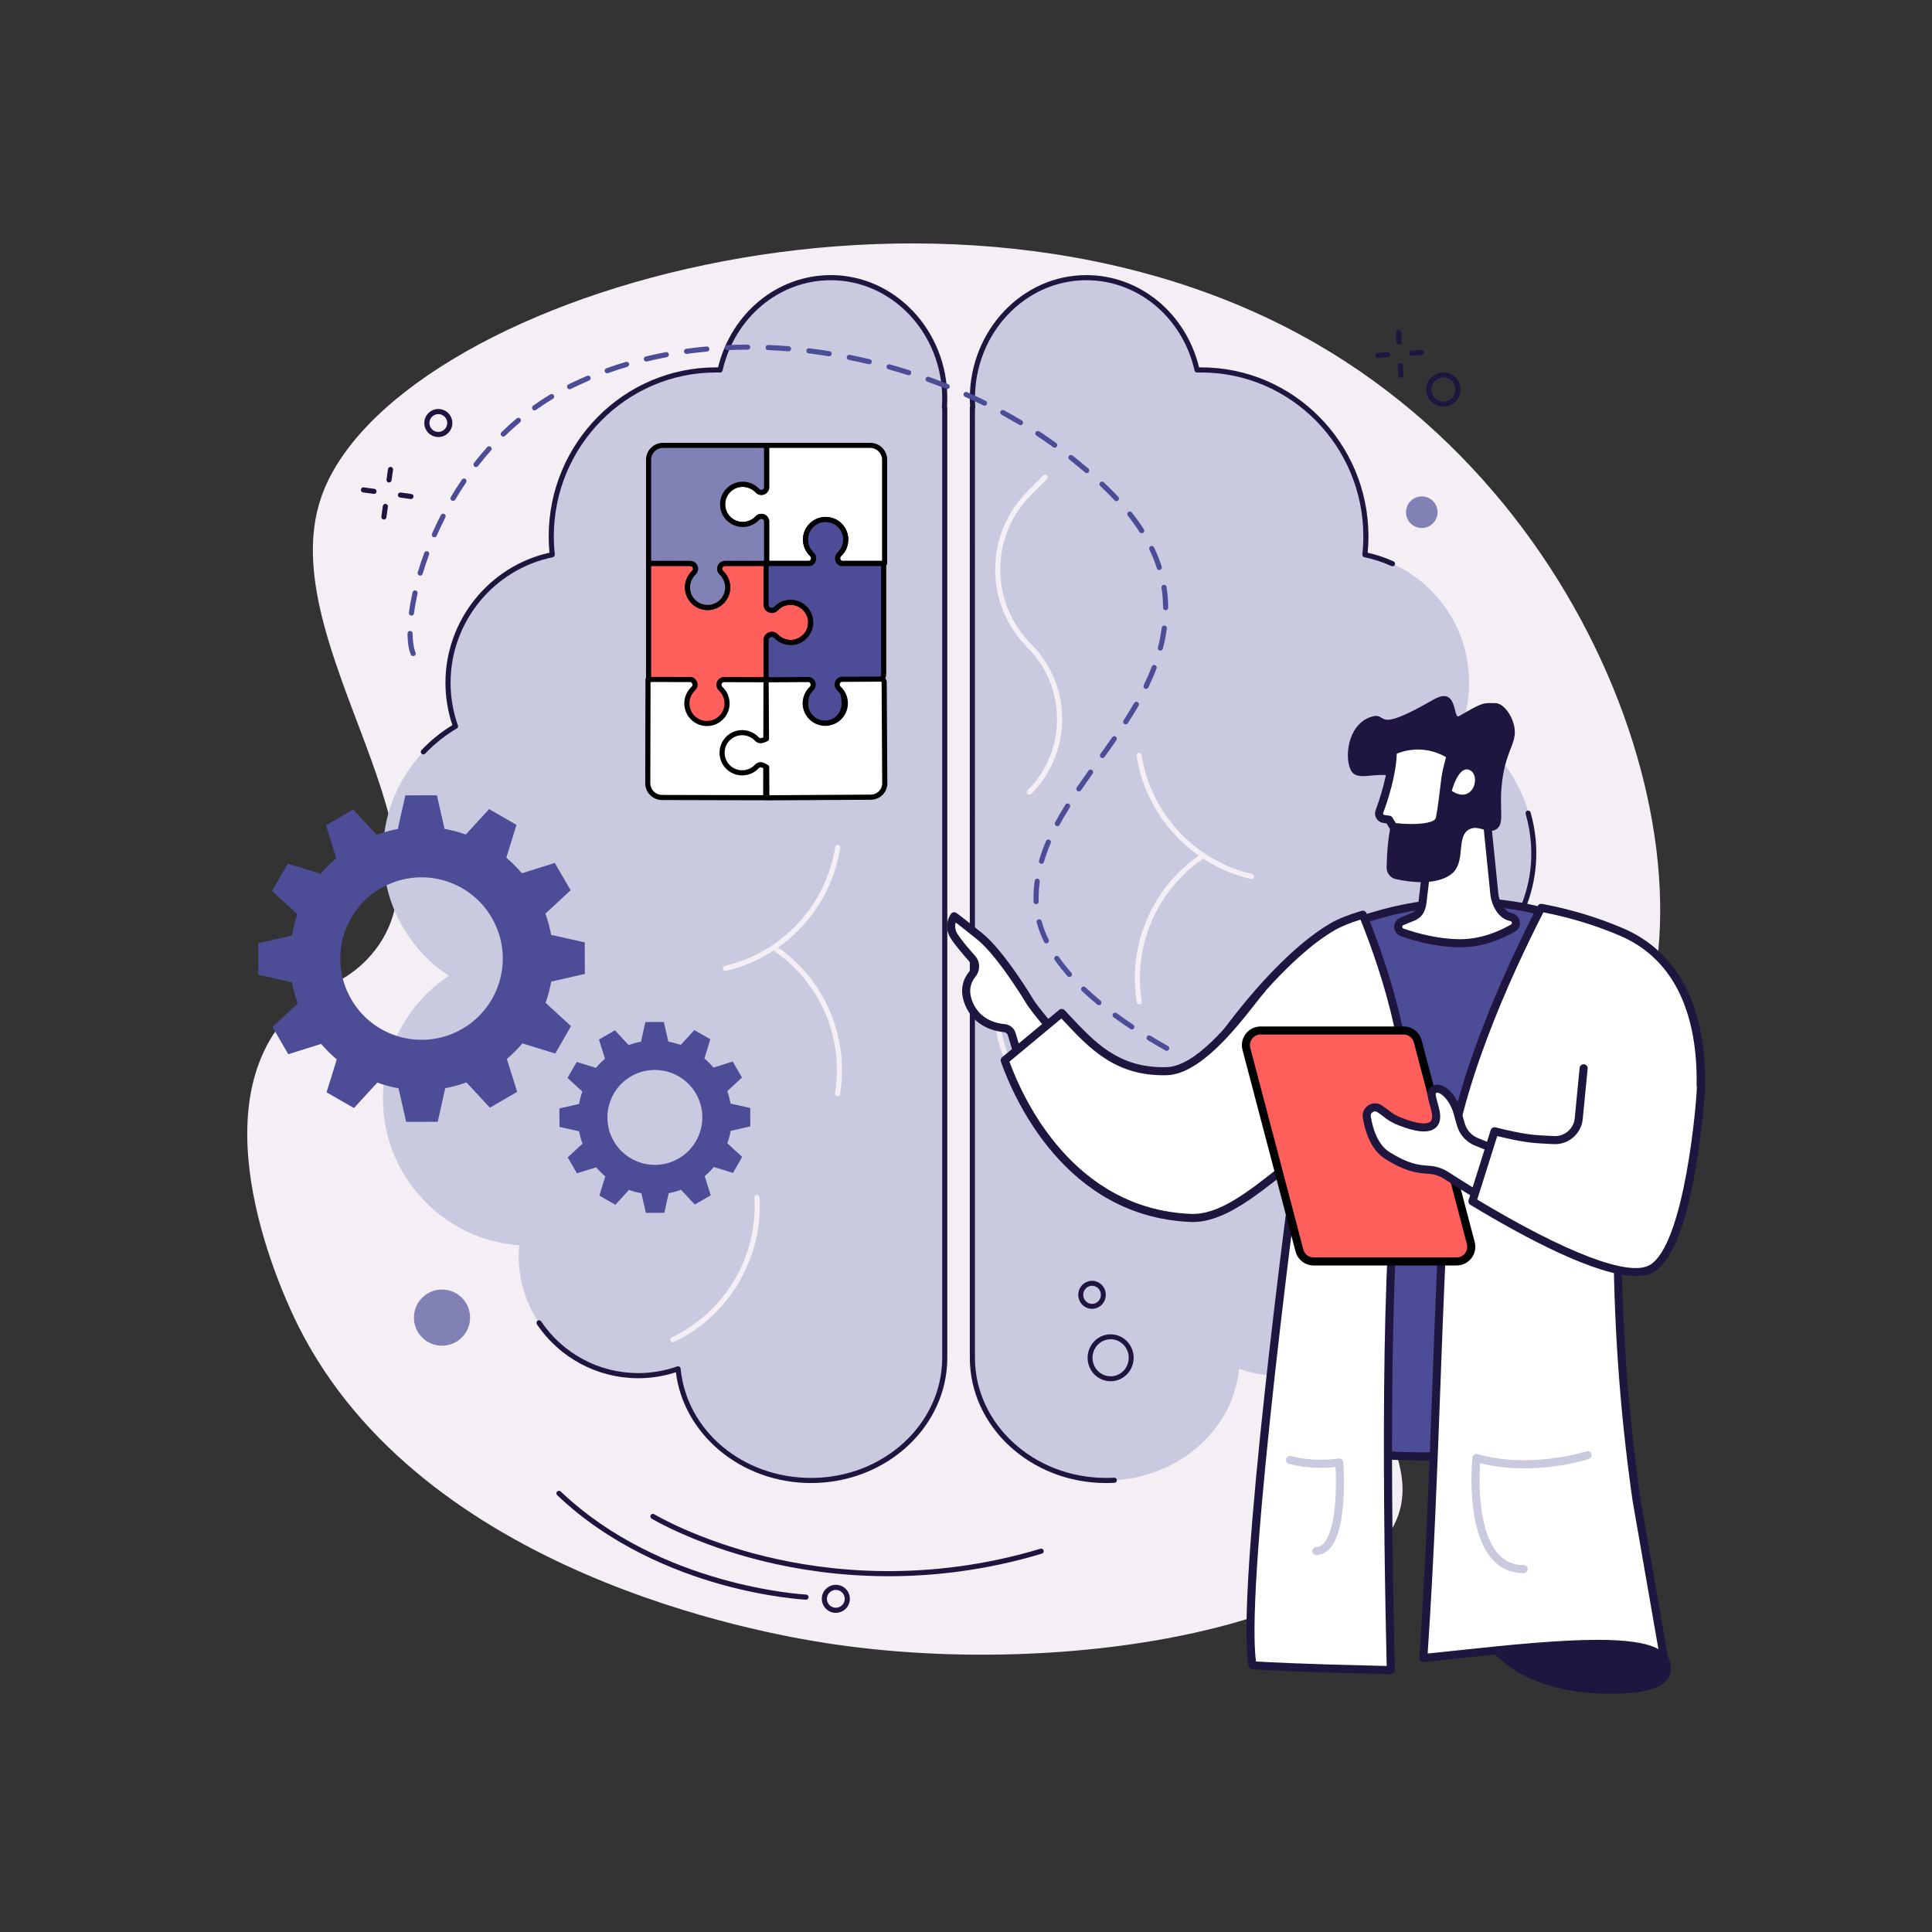 <?xml version="1.0" encoding="UTF-8"?><svg id="Illustration" xmlns="http://www.w3.org/2000/svg" viewBox="0 0 2500 2500"><rect x="0" y="0" width="2500" height="2500" fill="#333333" stroke="none"/><defs><style>.cls-1{fill:#f3eff4;}.cls-2{fill:#fff;}.cls-3{fill:#ff5f5a;}.cls-4{fill:#8181b6;}.cls-5{fill:#c9c9e0;}.cls-6{fill:#1f1640;}.cls-7{fill:#4c4c97;}</style></defs><g id="Alzheimer_disease"><path class="cls-1" d="M473.69,1242.78c139.92-142.32-123.71-407.39-58.17-598.92,88.24-257.85,806.13-478.91,1289.33-198.2,404.65,235.08,545.16,764.21,368.38,978.09-52.91,64.01-118.75,81.04-205.22,147.98-80.44,62.27-89.5,78.16-95.29,89-57.21,106.94,63.11,200.79,38.9,292.52-38.26,144.92-420.87,222.23-740.83,173.18-86.28-13.23-523.52-90.14-684.34-409.69-12.45-24.73-130.19-263.54-19.39-396.41,38.42-46.07,69.33-39.62,106.64-77.56Z"/><g><path class="cls-5" d="M1222.51,515.7c0-86.38-66.02-156.4-147.46-156.4-69.44,0-127.63,50.92-143.29,119.46-1.79-.04-3.58-.07-5.38-.07-117.68,0-213.08,96.46-213.08,215.46,0,8,.45,15.9,1.29,23.68-76.98,15.79-134.88,83.92-134.88,165.57,0,19.77,3.41,38.75,9.65,56.39-56.14,33.15-93.81,94.27-93.81,164.19,0,66.25,33.82,124.6,85.13,158.74-51.31,34.14-85.13,92.49-85.13,158.74,0,100.45,77.72,182.74,176.31,190.03-.41,4.61-.66,9.26-.66,13.97,0,85.4,69.23,154.64,154.64,154.64,18.08,0,35.41-3.13,51.53-8.83,7.91,80.99,81.98,144.47,172.21,144.47,95.5,0,172.92-71.11,172.92-158.83,0-.94-.02-1.87-.04-2.81h.04V527.56h-.47c.28-3.92,.47-7.86,.47-11.86Z"/><path class="cls-5" d="M1258.72,527.56h-.47V1754.09h.04c-.02,.94-.04,1.87-.04,2.81,0,87.72,77.42,158.83,172.92,158.83,90.23,0,164.3-63.48,172.21-144.47,16.12,5.7,33.46,8.83,51.53,8.83,85.4,0,154.64-69.23,154.64-154.64,0-4.71-.25-9.37-.66-13.97,98.59-7.29,176.31-89.58,176.31-190.03,0-66.25-33.82-124.6-85.13-158.74,51.31-34.14,85.13-92.49,85.13-158.74,0-69.92-37.67-131.04-93.81-164.19,6.24-17.64,9.65-36.61,9.65-56.39,0-81.65-57.9-149.78-134.88-165.57,.84-7.78,1.29-15.67,1.29-23.68,0-118.99-95.4-215.46-213.08-215.46-1.8,0-3.59,.02-5.38,.07-15.66-68.54-73.85-119.46-143.29-119.46-81.44,0-147.46,70.03-147.46,156.4,0,3.99,.19,7.94,.47,11.86Z"/><g><path class="cls-1" d="M938.53,1256.4c-1.51,0-2.87-1.04-3.22-2.57-.41-1.78,.7-3.56,2.48-3.97,74.06-17.02,131.52-78.91,142.99-154,.28-1.81,1.96-3.05,3.77-2.77,1.8,.28,3.05,1.96,2.77,3.77-11.87,77.75-71.36,141.83-148.04,159.45-.25,.06-.5,.08-.74,.08Z"/><path class="cls-1" d="M1083.85,1418.46c-.17,0-.35-.01-.53-.04-1.8-.29-3.03-1.98-2.75-3.79,1.56-9.78,2.35-19.79,2.35-29.77,0-62.83-31.27-121.14-83.64-156-1.52-1.01-1.93-3.07-.92-4.59,1.01-1.52,3.07-1.93,4.59-.92,54.22,36.08,86.59,96.46,86.59,161.51,0,10.32-.82,20.69-2.43,30.81-.26,1.63-1.67,2.79-3.26,2.79Z"/><path class="cls-1" d="M1029.86,993.1c-.85,0-1.69-.32-2.34-.97-53.5-53.5-53.5-140.56,0-194.07,25.78-25.78,39.98-60.05,39.98-96.51s-14.2-70.73-39.98-96.51l-20.57-20.57c-1.29-1.29-1.29-3.39,0-4.68,1.29-1.29,3.39-1.29,4.68,0l20.57,20.57c27.03,27.03,41.91,62.96,41.91,101.19s-14.89,74.16-41.91,101.19c-50.92,50.92-50.92,133.78,0,184.71,1.29,1.29,1.29,3.39,0,4.68-.65,.65-1.49,.97-2.34,.97Z"/><path class="cls-1" d="M870.66,1736.81c-1.24,0-2.43-.7-2.99-1.9-.78-1.65-.07-3.62,1.58-4.4,68.74-32.4,111.7-105.11,106.91-180.92-.11-1.82,1.27-3.4,3.09-3.51,1.86-.11,3.4,1.27,3.51,3.09,4.96,78.5-39.52,153.77-110.69,187.32-.46,.21-.94,.32-1.41,.32Z"/><path class="cls-1" d="M1619.48,1137.51c-.25,0-.49-.03-.74-.08-76.68-17.62-136.18-81.7-148.04-159.45-.28-1.81,.96-3.49,2.77-3.77,1.81-.27,3.49,.97,3.77,2.77,11.46,75.09,68.93,136.98,142.99,154,1.78,.41,2.89,2.18,2.48,3.97-.35,1.53-1.71,2.57-3.22,2.57Z"/><path class="cls-1" d="M1474.16,1299.57c-1.6,0-3-1.16-3.26-2.79-1.62-10.12-2.43-20.49-2.43-30.81,0-65.05,32.37-125.42,86.59-161.51,1.52-1.01,3.57-.6,4.59,.92,1.01,1.52,.6,3.57-.92,4.59-52.37,34.85-83.64,93.17-83.64,156,0,9.98,.79,19.99,2.35,29.77,.29,1.8-.94,3.5-2.75,3.79-.18,.03-.35,.04-.53,.04Z"/><path class="cls-1" d="M1331.94,1028.44c-.85,0-1.69-.32-2.34-.97-1.29-1.29-1.29-3.39,0-4.68,50.92-50.93,50.92-133.79,0-184.71-55.8-55.8-55.8-146.58,0-202.38l20.57-20.57c1.29-1.29,3.39-1.29,4.68,0,1.29,1.29,1.29,3.39,0,4.68l-20.57,20.57c-53.21,53.22-53.21,139.8,0,193.02,25.92,25.92,40.19,60.38,40.2,97.03,0,36.65-14.27,71.11-40.19,97.03-.65,.65-1.49,.97-2.34,.97Z"/><path class="cls-1" d="M1398.39,1475.47c-.47,0-.95-.1-1.41-.32-71.17-33.55-115.65-108.82-110.69-187.32,.11-1.82,1.63-3.21,3.51-3.09,1.82,.12,3.21,1.69,3.09,3.51-4.79,75.81,38.17,148.52,106.91,180.92,1.65,.78,2.36,2.75,1.58,4.4-.56,1.2-1.75,1.9-2.99,1.9Z"/></g><path class="cls-6" d="M1049.6,1919.04c-44.24,0-86.54-15.14-119.11-42.64-31.33-26.45-51.08-62.07-55.93-100.68-15.73,5.1-32.09,7.69-48.7,7.69-52.64,0-101.65-26.1-131.1-69.82-1.02-1.52-.62-3.57,.9-4.59,1.51-1.02,3.57-.62,4.59,.9,28.22,41.89,75.17,66.9,125.61,66.9,17.24,0,34.21-2.91,50.43-8.64,.96-.34,2.02-.22,2.88,.33,.86,.55,1.42,1.46,1.52,2.47,7.87,80.66,80.49,141.48,168.92,141.48,93.52,0,169.61-69.77,169.61-155.52,0-.76-.02-1.52-.03-2.28v-.47c-.01-.19,0-.38,.03-.57V529.25c-.34-.58-.51-1.25-.46-1.93,.31-4.4,.46-8.09,.46-11.62,0-84.42-64.67-153.1-144.15-153.1-66.75,0-124.34,48.07-140.06,116.89-.35,1.54-1.77,2.62-3.31,2.57-1.76-.04-3.53-.07-5.3-.07-115.67,0-209.77,95.17-209.77,212.15,0,7.7,.43,15.55,1.27,23.32,.18,1.7-.95,3.25-2.62,3.6-76.62,15.72-132.24,83.98-132.24,162.33,0,18.95,3.18,37.55,9.46,55.28,.53,1.49-.07,3.15-1.44,3.95-15.07,8.9-28.82,19.86-40.88,32.59-1.26,1.33-3.35,1.38-4.68,.13-1.33-1.26-1.39-3.35-.13-4.68,11.86-12.52,25.31-23.39,40-32.35-5.94-17.67-8.96-36.14-8.96-54.93,0-80.47,56.42-150.72,134.6-168.18-.67-7.03-1.01-14.1-1.01-21.06,0-120.63,97.07-218.77,216.38-218.77,.93,0,1.85,0,2.77,.02,17.26-70.45,76.89-119.41,145.89-119.41,83.13,0,150.77,71.65,150.77,159.71,0,3.22-.11,6.55-.36,10.36,.23,.45,.36,.96,.36,1.5V1754.09c0,.15-.01,.3-.03,.45,.01,.79,.03,1.57,.03,2.36,0,89.4-79.06,162.14-176.23,162.14Z"/><path class="cls-6" d="M1431.18,1919.04c-97.17,0-176.23-72.74-176.23-162.14,0-.79,.02-1.58,.03-2.37-.02-.14-.03-.29-.03-.44V527.56c0-.54,.13-1.05,.36-1.5-.24-3.82-.36-7.15-.36-10.36,0-88.07,67.64-159.71,150.77-159.71,69,0,128.63,48.96,145.89,119.41,.92-.01,1.85-.02,2.77-.02,119.32,0,216.39,98.14,216.39,218.77,0,6.96-.34,14.03-1.01,21.06,11.52,2.58,22.79,6.35,33.54,11.24,1.66,.76,2.4,2.72,1.64,4.38-.75,1.66-2.72,2.4-4.38,1.64-11.21-5.1-23-8.94-35.06-11.41-1.67-.34-2.81-1.9-2.62-3.6,.84-7.77,1.27-15.62,1.27-23.32,0-116.98-94.1-212.15-209.77-212.15-1.77,0-3.53,.02-5.29,.07-1.58,.05-2.96-1.04-3.31-2.57-15.72-68.82-73.32-116.89-140.06-116.89-79.49,0-144.15,68.68-144.15,153.1,0,3.53,.14,7.23,.46,11.62,.05,.68-.11,1.35-.46,1.93V1753.6c.03,.18,.04,.37,.04,.55v.47c-.02,.76-.04,1.52-.04,2.28,0,85.76,76.09,155.52,169.61,155.52,3.53,0,7.09-.1,10.58-.3,1.88-.1,3.39,1.29,3.49,3.12,.1,1.82-1.29,3.39-3.12,3.49-3.62,.2-7.31,.31-10.96,.31Zm543.35-557.34c-1.37,0-2.64-.85-3.12-2.21-13.38-38.14-39.36-71.53-73.15-94.02-.92-.61-1.48-1.65-1.48-2.75s.55-2.14,1.48-2.75c39.16-26.06,105.43-102.85,75.92-206.91-.5-1.76,.52-3.59,2.28-4.09,1.75-.5,3.58,.52,4.09,2.28,25.9,91.35-19.88,172.68-74.61,211.46,33.03,23.21,58.4,56.63,71.71,94.59,.61,1.72-.3,3.61-2.03,4.22-.36,.13-.73,.19-1.09,.19Z"/></g><g><g><path class="cls-3" d="M1048.9,802.41c-1.27-11.5-10.36-21.01-21.81-22.73-9.11-1.37-17.5,1.99-23.08,8-1.96,2.11-5.12,2.83-7.95,1.57-2.54-1.13-4.03-3.81-4.03-6.59v-1.01s-.04,0-.04,0v-52.63h-52.63v.03h-1.01c-2.78,0-5.46,1.49-6.59,4.03-1.26,2.83-.54,5.99,1.57,7.95,6.01,5.58,9.37,13.97,8,23.08-1.72,11.44-11.22,20.53-22.72,21.81-15.69,1.74-28.98-10.5-28.98-25.84,0-7.53,3.2-14.3,8.31-19.05,2.11-1.96,2.83-5.12,1.57-7.96-1.13-2.53-3.81-4.03-6.59-4.03h-1.01v-.03h-52.63v150.05c0,1.47,1.19,2.66,2.66,2.66h47.29c6.87,0,4.32,7.36,.99,13.37-10.5,18.9-2.35,38.62,27.09,45.15,32.49-5.48,31.02-23.78,22.53-44.73-2.67-6.59,2.23-13.78,9.34-13.78h42.82v-52.63h.04v-1.01c0-2.78,1.49-5.46,4.03-6.59,2.83-1.26,6-.54,7.96,1.57,4.75,5.11,11.53,8.31,19.05,8.31,15.34,0,27.58-13.28,25.84-28.97Z"/><path d="M917.3,943.55c-.24,0-.48-.03-.71-.08-20.19-4.47-28.35-14.13-31.64-21.45-3.89-8.64-3.04-18.78,2.38-28.53,2.92-5.26,3.08-7.81,2.89-8.37-.05,.02-.35-.08-.99-.08h-47.29c-3.29,0-5.97-2.68-5.97-5.97v-150.05c0-1.83,1.48-3.31,3.31-3.31h52.63c.16,0,.32,.01,.47,.03h.53c4.21,0,7.98,2.35,9.61,5.99,1.8,4.04,.86,8.76-2.34,11.73-4.61,4.28-7.25,10.34-7.25,16.63s2.76,12.61,7.56,16.92c4.87,4.36,11.17,6.36,17.74,5.63,9.99-1.11,18.33-9.11,19.82-19.01,1.14-7.63-1.4-14.98-6.98-20.16-3.2-2.97-4.14-7.68-2.34-11.72,1.62-3.64,5.4-5.99,9.61-5.99h.54c.15-.02,.31-.03,.47-.03h52.63c1.83,0,3.31,1.48,3.31,3.31v52.1c.03,.17,.04,.35,.04,.53v1.01c0,1.58,.83,3.01,2.07,3.56,1.46,.65,3.14,.33,4.18-.8,6.6-7.1,16.33-10.48,26-9.02,12.82,1.93,23.17,12.71,24.6,25.64,.92,8.34-1.73,16.68-7.29,22.88-5.55,6.21-13.52,9.76-21.84,9.76s-15.94-3.41-21.47-9.36c-1.05-1.13-2.73-1.45-4.19-.8-1.23,.55-2.07,1.98-2.07,3.56v1.01c0,.18-.02,.36-.04,.54v52.1c0,1.83-1.48,3.31-3.31,3.31h-42.82c-2.29,0-4.33,1.09-5.61,2.99-1.27,1.88-1.51,4.15-.66,6.24,4.23,10.44,8.35,23.76,2.56,34.13-4.33,7.76-13.36,12.7-27.6,15.1-.18,.03-.37,.05-.55,.05Zm-74.72-65.13h46.64c3.91,0,5.79,1.8,6.68,3.3,1.91,3.25,1,8.15-2.8,14.98-4.45,8-5.18,15.82-2.13,22.6,3.72,8.26,13.08,14.49,26.41,17.56,11.76-2.07,19.06-5.9,22.29-11.69,3.45-6.18,2.55-14.94-2.91-28.42-1.66-4.1-1.18-8.75,1.3-12.43,2.49-3.7,6.64-5.91,11.1-5.91h39.51v-49.32c0-.18,.02-.36,.04-.54v-.47c0-4.21,2.35-7.98,5.99-9.61,4.05-1.8,8.76-.86,11.73,2.34,4.28,4.61,10.34,7.25,16.63,7.25s12.61-2.76,16.91-7.56c4.36-4.87,6.36-11.17,5.64-17.74-1.11-10-9.1-18.33-19.01-19.82-7.65-1.15-14.98,1.4-20.17,6.98-2.97,3.2-7.68,4.14-11.72,2.34-3.64-1.62-5.99-5.39-5.99-9.61v-.48c-.03-.17-.04-.35-.04-.53v-49.32h-48.86c-.15,.02-.31,.03-.47,.03h-1.01c-1.58,0-3.02,.83-3.57,2.07-.65,1.46-.33,3.14,.8,4.19,7.1,6.6,10.48,16.31,9.02,25.99-1.93,12.82-12.71,23.17-25.63,24.61-8.33,.93-16.68-1.73-22.88-7.28-6.21-5.56-9.77-13.52-9.77-21.85s3.41-15.95,9.36-21.47c1.13-1.05,1.45-2.73,.8-4.19-.55-1.24-1.98-2.07-3.56-2.07h-1.01c-.16,0-.32-.01-.47-.03h-48.85v146.09Z"/></g><g><path class="cls-2" d="M1126.11,576.32h-134.12v55.19c-.6,3.22-3.42,5.66-6.81,5.66-1.92,0-3.75-.79-5.06-2.19-5.13-5.52-12.62-8.81-20.87-8.24-13.08,.89-23.56,11.62-24.16,24.71-.69,14.92,11.21,27.23,25.97,27.23,7.53,0,14.3-3.2,19.05-8.31,1.3-1.4,3.14-2.19,5.05-2.19,3.39,0,6.21,2.44,6.81,5.66v55.19h55.63c3-.76,5.22-3.47,5.22-6.71,0-1.92-.79-3.75-2.19-5.05-5.11-4.75-8.31-11.53-8.31-19.05,0-14.77,12.31-26.66,27.23-25.97,13.1,.6,23.83,11.08,24.71,24.16,.56,8.25-2.73,15.74-8.24,20.87-1.4,1.3-2.19,3.14-2.19,5.05,0,3.24,2.22,5.95,5.22,6.71h55.63v-134.12c0-10.26-8.32-18.59-18.59-18.59Z"/><path d="M1144.69,732.33h-55.63c-.28,0-.55-.03-.82-.1-4.54-1.16-7.71-5.23-7.71-9.92,0-2.84,1.18-5.56,3.25-7.48,5.04-4.68,7.66-11.32,7.2-18.22-.78-11.49-10.05-20.55-21.57-21.08-6.27-.29-12.22,1.93-16.75,6.26-4.53,4.33-7.02,10.15-7.02,16.41s2.64,12.35,7.25,16.63c2.06,1.92,3.25,4.64,3.25,7.48,0,4.68-3.17,8.76-7.71,9.92-.27,.07-.54,.1-.82,.1h-55.63c-1.83,0-3.31-1.48-3.31-3.31v-54.83c-.41-1.58-1.84-2.71-3.5-2.71-1,0-1.96,.41-2.63,1.13-5.53,5.95-13.36,9.36-21.48,9.36s-15.61-3.22-21.2-9.07c-5.58-5.84-8.45-13.52-8.08-21.62,.68-14.88,12.39-26.86,27.24-27.86,8.93-.61,17.47,2.78,23.51,9.29,.67,.72,1.63,1.14,2.63,1.14,1.66,0,3.09-1.12,3.5-2.71v-54.83c0-1.83,1.48-3.31,3.31-3.31h134.12c12.07,0,21.89,9.82,21.89,21.89v134.12c0,1.83-1.48,3.31-3.31,3.31Zm-55.15-6.62h51.84v-130.81c0-8.42-6.85-15.28-15.28-15.28h-130.81v51.88c0,.2-.02,.4-.06,.6-.9,4.85-5.13,8.37-10.06,8.37-2.83,0-5.56-1.18-7.48-3.25-4.69-5.04-11.32-7.66-18.22-7.2-11.49,.78-20.55,10.05-21.08,21.57-.29,6.27,1.93,12.22,6.26,16.75,4.32,4.53,10.16,7.02,16.41,7.02s12.34-2.64,16.63-7.25c1.92-2.06,4.64-3.25,7.48-3.25,4.93,0,9.16,3.52,10.06,8.37,.04,.2,.06,.4,.06,.6v51.88h51.84c1.43-.51,2.4-1.87,2.4-3.4,0-1-.41-1.96-1.14-2.63-5.95-5.53-9.36-13.36-9.36-21.48s3.22-15.61,9.07-21.2c5.85-5.58,13.54-8.45,21.62-8.08,14.87,.68,26.85,12.39,27.86,27.24,.61,8.89-2.78,17.47-9.29,23.51-.72,.67-1.14,1.63-1.14,2.63,0,1.54,.97,2.89,2.4,3.4Z"/></g><g><path class="cls-4" d="M959.25,626.73c8.25-.56,15.74,2.73,20.87,8.24,1.3,1.4,3.14,2.19,5.06,2.19,3.39,0,6.21-2.44,6.81-5.66v-55.19h-134.12c-10.26,0-18.59,8.32-18.59,18.59v134.12h52.63v.03h1.29c3.83,0,6.93,3.1,6.93,6.93,0,1.92-.79,3.75-2.19,5.05-5.11,4.75-8.31,11.53-8.31,19.05,0,14.77,12.31,26.66,27.23,25.97,13.1-.6,23.83-11.08,24.71-24.16,.56-8.25-2.73-15.74-8.24-20.87-1.4-1.3-2.19-3.14-2.19-5.05,0-3.83,3.1-6.93,6.93-6.93h1.29v-.03h52.63v-55.19c-.6-3.22-3.42-5.66-6.81-5.66-1.92,0-3.75,.79-5.05,2.19-4.75,5.11-11.53,8.31-19.05,8.31-14.77,0-26.66-12.31-25.97-27.23,.6-13.1,11.07-23.83,24.16-24.71Z"/><path d="M915.61,789.4c-7.58,0-14.72-2.85-20.22-8.11-5.85-5.59-9.07-13.11-9.07-21.2s3.41-15.95,9.36-21.47c.72-.67,1.14-1.63,1.14-2.63,0-2-1.63-3.62-3.62-3.62h-1.29c-.16,0-.32-.01-.47-.03h-52.16c-1.83,0-3.31-1.48-3.31-3.31v-134.12c0-12.07,9.82-21.89,21.89-21.89h134.12c1.83,0,3.31,1.48,3.31,3.31v55.19c0,.2-.02,.4-.06,.6-.9,4.85-5.13,8.37-10.06,8.37-2.83,0-5.56-1.18-7.48-3.25-4.69-5.04-11.32-7.66-18.22-7.2-11.49,.78-20.55,10.05-21.08,21.57-.29,6.27,1.93,12.22,6.26,16.75,4.32,4.53,10.16,7.02,16.41,7.02s12.34-2.64,16.63-7.25c1.92-2.06,4.64-3.25,7.48-3.25,4.93,0,9.16,3.52,10.06,8.37,.04,.2,.06,.4,.06,.6v55.19c0,1.83-1.48,3.31-3.31,3.31h-52.16c-.15,.02-.31,.03-.47,.03h-1.29c-2,0-3.62,1.63-3.62,3.62,0,1,.41,1.96,1.14,2.63,6.51,6.05,9.9,14.62,9.29,23.51-1.01,14.85-12.99,26.56-27.86,27.24-.47,.02-.93,.03-1.4,.03Zm-23.23-63.66h.81c5.65,0,10.24,4.59,10.24,10.24,0,2.83-1.18,5.56-3.25,7.48-4.61,4.28-7.25,10.34-7.25,16.63s2.49,12.09,7.02,16.41c4.53,4.32,10.48,6.55,16.75,6.25,11.51-.53,20.79-9.59,21.57-21.08,.47-6.89-2.16-13.53-7.2-18.22-2.06-1.92-3.25-4.64-3.25-7.48,0-5.65,4.59-10.24,10.24-10.24h.82c.15-.02,.31-.03,.47-.03h49.32v-51.53c-.41-1.58-1.84-2.71-3.5-2.71-1,0-1.96,.41-2.63,1.13-5.53,5.95-13.36,9.36-21.48,9.36s-15.61-3.22-21.2-9.07c-5.58-5.84-8.45-13.52-8.08-21.62,.68-14.88,12.39-26.85,27.24-27.86,8.92-.61,17.47,2.78,23.51,9.29,.67,.72,1.63,1.14,2.63,1.14,1.66,0,3.09-1.12,3.5-2.71v-51.53h-130.81c-8.42,0-15.28,6.85-15.28,15.28v130.81h49.32c.16,0,.32,.01,.47,.03Z"/></g><g><path class="cls-7" d="M1089.06,729.13c-3,0-5.22-3.53-5.22-6.76,0-1.92,.79-3.78,2.19-5.08,5.52-5.13,8.81-12.63,8.24-20.88-.89-13.08-11.61-23.56-24.71-24.16-14.92-.69-27.23,11.2-27.23,25.97,0,7.53,3.2,14.3,8.31,19.05,1.4,1.3,2.19,3.19,2.19,5.1,0,3.24-2.22,6.76-5.22,6.76h-56.36v53.82c0,3.83,3.49,6.93,7.32,6.93,1.92,0,3.94-.79,5.25-2.19,5.13-5.52,12.72-8.81,20.96-8.24,13.08,.89,23.6,11.62,24.21,24.71,.69,14.92-11.18,27.23-25.95,27.23-7.53,0-14.29-3.2-19.04-8.31-1.3-1.4-3.52-2.19-5.43-2.19-3.83,0-7.31,3.1-7.31,6.93v53.52h56.85c-2.04,10.32-5.69,22.22-5.69,29.48,0,13.77,11.16,25.04,24.94,25.04s24.94-11.31,24.94-25.09c0-9.24-1.84-18.25-6.44-28.57l48.59-1.29c10.27,0,9.03-7.5,9.03-17.76v-134.02h-54.4Z"/><path d="M1067.36,939.16c-15.58,0-28.25-12.72-28.25-28.35,0-5.26,1.67-12.32,3.44-19.8,.5-2.11,1.01-4.26,1.48-6.37h-52.77c-1.83,0-3.31-1.48-3.31-3.31v-53.52c0-5.55,4.86-10.24,10.62-10.24,2.98,0,5.99,1.24,7.86,3.25,4.35,4.68,10.25,7.25,16.62,7.25s12.07-2.49,16.39-7.01c4.32-4.53,6.55-10.48,6.26-16.76-.52-11.32-9.8-20.8-21.13-21.57-6.93-.48-13.63,2.15-18.31,7.2-1.89,2.04-4.76,3.25-7.67,3.25-5.76,0-10.62-4.69-10.62-10.24v-53.82c0-1.83,1.48-3.31,3.31-3.31h56.36c.72,0,1.91-1.67,1.91-3.45,0-1.02-.42-2.02-1.14-2.68-5.95-5.53-9.36-13.36-9.36-21.47s3.22-15.61,9.07-21.2c5.85-5.58,13.58-8.45,21.62-8.08,14.87,.68,26.85,12.4,27.86,27.25,.61,8.9-2.78,17.48-9.29,23.53-.72,.67-1.14,1.64-1.14,2.66,0,1.78,1.2,3.45,1.91,3.45h54.4c1.83,0,3.31,1.48,3.31,3.31v134.02c0,1.01,.01,2,.02,2.96,.08,6.19,.14,11.53-3.29,15.01-2.06,2.09-5.03,3.11-9.07,3.11l-43.69,1.16c3.3,8.6,4.85,16.78,4.85,25.39,0,15.66-12.67,28.39-28.25,28.39Zm-72.79-61.13h53.54c.99,0,1.93,.44,2.56,1.21,.63,.76,.88,1.77,.69,2.74-.68,3.44-1.54,7.06-2.36,10.56-1.6,6.78-3.27,13.78-3.27,18.27,0,11.98,9.7,21.73,21.63,21.73s21.63-9.77,21.63-21.78c0-9.15-1.96-17.8-6.16-27.22-.45-1.01-.37-2.18,.22-3.11,.59-.93,1.6-1.51,2.71-1.54l48.59-1.29c2.24,0,3.7-.38,4.45-1.14,1.49-1.51,1.45-5.57,1.38-10.27-.01-.98-.02-2-.02-3.04v-130.71h-51.09c-5.1,0-8.53-5.21-8.53-10.07,0-2.85,1.18-5.59,3.25-7.5,5.04-4.68,7.66-11.33,7.2-18.23-.78-11.49-10.05-20.55-21.56-21.08-6.32-.29-12.23,1.93-16.75,6.26-4.53,4.32-7.02,10.15-7.02,16.41s2.64,12.34,7.25,16.63c2.06,1.92,3.25,4.66,3.25,7.53,0,4.86-3.43,10.07-8.53,10.07h-53.05v50.51c0,1.9,1.91,3.62,4.01,3.62,1.06,0,2.19-.46,2.83-1.14,6.05-6.51,14.66-9.9,23.61-9.29,14.87,1.01,26.6,12.99,27.29,27.86,.37,8.11-2.5,15.79-8.08,21.63-5.58,5.84-13.1,9.06-21.17,9.06s-15.93-3.41-21.46-9.36c-.6-.65-1.9-1.14-3.01-1.14-2.09,0-4,1.73-4,3.62v50.22Z"/></g><g><g><path class="cls-2" d="M991.22,879.57l-55.63-.14c-3,.76-5.23,3.46-5.24,6.7,0,1.92,.78,3.75,2.18,5.06,5.1,4.76,8.28,11.55,8.26,19.07-.04,14.77-12.38,26.63-27.29,25.91-13.1-.63-23.8-11.13-24.65-24.22-.54-8.25,2.77-15.73,8.3-20.85,1.41-1.3,2.2-3.13,2.21-5.05,0-3.24-2.21-5.95-5.2-6.72l-55.63-.14-.33,134.12c-.02,10.26,8.28,18.61,18.54,18.63l134.12,.33,.37-152.71Z"/><path d="M990.85,1035.58h0l-134.12-.33c-5.85-.01-11.34-2.3-15.46-6.45-4.12-4.15-6.39-9.65-6.37-15.5l.33-134.12c0-1.82,1.48-3.3,3.31-3.3h0l55.63,.14c.27,0,.55,.04,.81,.1,4.54,1.17,7.7,5.25,7.69,9.93,0,2.83-1.2,5.56-3.27,7.47-5.05,4.67-7.69,11.31-7.24,18.2,.75,11.49,10,20.57,21.51,21.13,6.29,.3,12.23-1.9,16.76-6.22,4.54-4.31,7.05-10.14,7.06-16.4,.02-6.29-2.61-12.35-7.21-16.65-2.06-1.92-3.24-4.65-3.23-7.49,.01-4.69,3.19-8.75,7.74-9.9,.26-.07,.54-.1,.81-.1h0l55.63,.14c.88,0,1.72,.35,2.34,.97,.62,.62,.97,1.46,.96,2.34l-.37,152.71c0,.88-.35,1.72-.98,2.34-.62,.62-1.46,.96-2.33,.96Zm-149.03-153.07l-.32,130.81c-.01,4.08,1.57,7.92,4.45,10.81,2.88,2.89,6.71,4.49,10.79,4.5l130.81,.32,.36-146.09-51.84-.13c-1.43,.51-2.4,1.86-2.4,3.4,0,1,.41,1.96,1.13,2.63,5.94,5.54,9.33,13.38,9.31,21.5-.02,8.08-3.26,15.6-9.12,21.18-5.86,5.57-13.55,8.42-21.64,8.03-14.88-.72-26.82-12.46-27.8-27.31-.58-8.9,2.83-17.46,9.35-23.49,.72-.67,1.14-1.63,1.14-2.63,0-1.54-.96-2.89-2.39-3.41l-51.84-.13Z"/></g><g><path class="cls-2" d="M1144.1,882.71c-.01-2.2-1.81-3.97-4-3.96l-51.65,.31c-3,.78-5.2,3.5-5.18,6.74,.01,1.92,.81,3.75,2.22,5.04,5.14,4.72,8.38,11.48,8.42,19,.09,15.34-13.12,27.65-28.82,26.01-11.51-1.21-21.07-10.24-22.86-21.67-1.42-9.1,1.89-17.51,7.87-23.13,1.4-1.31,2.17-3.15,2.16-5.07-.02-3.24-2.26-5.93-5.26-6.68l-55.63,.33,.45,76.29c-2.7,1.47-5.72,2.56-7.38,2.56-1.92,0-3.75-.78-5.06-2.18-4.76-5.1-11.55-8.28-19.07-8.26-14.77,.04-26.63,12.38-25.91,27.29,.63,13.1,11.13,23.8,24.22,24.66,8.25,.54,15.73-2.77,20.85-8.3,1.3-1.41,3.13-2.2,5.05-2.21,1.33,0,4.57,1.52,7.53,3.26l.23,39.59,134.71-.8c9.94-.06,17.95-8.17,17.89-18.11l-.78-130.73Z"/><path d="M992.28,1035.65c-.87,0-1.71-.34-2.33-.96-.62-.62-.98-1.46-.98-2.33l-.22-37.67c-2.41-1.3-3.93-1.84-4.34-1.89-.88,0-1.84,.42-2.5,1.15-6.04,6.53-14.59,9.94-23.49,9.35-14.85-.97-26.59-12.92-27.31-27.8-.39-8.1,2.46-15.78,8.03-21.64,5.57-5.86,13.09-9.1,21.17-9.12,8.04,0,15.96,3.37,21.5,9.31,.67,.72,1.63,1.13,2.63,1.13h0c.58,0,2.14-.42,4.07-1.29l-.44-74.23c-.01-1.83,1.46-3.32,3.29-3.33l55.63-.33c.27,0,.55,.03,.82,.1,4.55,1.13,7.75,5.19,7.77,9.87,.02,2.84-1.15,5.57-3.2,7.5-5.55,5.22-8.06,12.59-6.86,20.21,1.54,9.9,9.93,17.84,19.93,18.89,6.57,.69,12.86-1.35,17.7-5.74,4.78-4.33,7.5-10.51,7.46-16.96-.04-6.29-2.72-12.33-7.35-16.58-2.08-1.91-3.28-4.62-3.29-7.46-.03-4.68,3.12-8.78,7.66-9.96,.26-.07,.54-.11,.81-.11l51.65-.31h.04c1.93,0,3.75,.75,5.12,2.1,1.38,1.37,2.16,3.19,2.17,5.14l.78,130.73c.07,11.75-9.43,21.37-21.18,21.44l-134.7,.8h-.02Zm-7.76-49.46c2.38,0,6.31,2.02,9.2,3.71,1.01,.59,1.63,1.67,1.63,2.83l.22,36.28,131.4-.78c8.1-.05,14.65-6.68,14.61-14.78l-.78-130.73c0-.23-.11-.38-.2-.47-.09-.09-.18-.18-.48-.19l-51.16,.3c-1.42,.52-2.38,1.88-2.38,3.42,0,1,.42,1.96,1.15,2.62,5.98,5.49,9.44,13.3,9.49,21.42,.05,8.33-3.46,16.31-9.64,21.9-6.17,5.59-14.5,8.29-22.84,7.42-12.94-1.36-23.78-11.64-25.78-24.45-1.51-9.67,1.8-19.41,8.87-26.05,.72-.67,1.13-1.64,1.12-2.64,0-1.54-.99-2.88-2.41-3.39l-51.84,.31,.43,72.98c0,1.22-.65,2.34-1.72,2.92-2.62,1.43-6.35,2.96-8.96,2.97h-.02c-2.83,0-5.54-1.18-7.46-3.23-4.28-4.58-10.32-7.21-16.59-7.21h-.05c-6.26,.02-12.08,2.52-16.4,7.06-4.31,4.54-6.52,10.49-6.22,16.76,.56,11.51,9.64,20.76,21.13,21.51,6.88,.45,13.53-2.19,18.2-7.24,1.91-2.07,4.64-3.26,7.47-3.27h.01Z"/></g></g></g><g><g><g><path class="cls-6" d="M1149.9,2039.62c-64.14,0-119.45-8.98-162.13-19.43-89.22-21.86-144.07-54.79-144.62-55.12-1.56-.95-2.06-2.98-1.11-4.54,.95-1.56,2.98-2.06,4.54-1.11,.54,.33,54.7,32.81,143.02,54.41,81.45,19.92,209.44,34.4,356.71-9.76,1.74-.53,3.59,.47,4.12,2.22,.53,1.75-.47,3.59-2.22,4.12-71.63,21.48-138.77,29.22-198.31,29.22Z"/><path class="cls-6" d="M1042.94,2069.98s-.1,0-.15,0c-.47-.02-48.06-2.37-111.13-20.13-58.24-16.4-142.06-49.67-210.66-115.09-1.32-1.26-1.37-3.36-.11-4.68,1.26-1.32,3.36-1.37,4.68-.11,129.41,123.38,315.67,133.31,317.53,133.39,1.83,.08,3.24,1.63,3.15,3.46-.08,1.77-1.54,3.16-3.3,3.16Z"/></g><path class="cls-6" d="M1081.54,2087.01c-4.85,0-9.4-1.89-12.82-5.31-3.43-3.43-5.31-7.99-5.31-12.83,0-4.85,1.89-9.4,5.32-12.83,7.08-7.08,18.59-7.08,25.67,0,3.43,3.43,5.31,7.98,5.31,12.83,0,4.85-1.89,9.41-5.32,12.83-3.43,3.43-7.99,5.32-12.83,5.32h0Zm.03-29.68c-2.96,0-5.91,1.13-8.16,3.38-2.18,2.18-3.38,5.08-3.38,8.16,0,3.08,1.2,5.97,3.37,8.15h0c2.18,2.18,5.07,3.37,8.15,3.37h0c3.08,0,5.98-1.2,8.16-3.38,2.18-2.18,3.38-5.08,3.38-8.16,0-3.08-1.2-5.97-3.37-8.15-2.25-2.25-5.2-3.37-8.15-3.37Z"/><path class="cls-6" d="M567.17,565.52c-4.85,0-9.4-1.89-12.82-5.31h0c-3.43-3.43-5.31-7.98-5.31-12.83,0-4.85,1.89-9.4,5.32-12.83,7.08-7.08,18.59-7.08,25.67,0,3.43,3.43,5.31,7.98,5.31,12.83,0,4.85-1.89,9.4-5.32,12.83-3.43,3.43-7.99,5.32-12.83,5.32h0Zm.03-29.68c-2.95,0-5.91,1.13-8.16,3.38-2.18,2.18-3.38,5.08-3.38,8.16,0,3.08,1.2,5.97,3.37,8.15,2.18,2.18,5.07,3.37,8.15,3.37h0c3.08,0,5.98-1.2,8.16-3.38,2.18-2.18,3.38-5.08,3.38-8.16,0-3.08-1.2-5.97-3.37-8.15-2.25-2.25-5.2-3.37-8.15-3.37Z"/><g><g><path class="cls-6" d="M1826.82,460.22c-1.73,0-3.18-1.34-3.3-3.08-.12-1.82,1.25-3.4,3.08-3.52l12.48-.85c1.8-.13,3.4,1.25,3.52,3.08,.12,1.82-1.25,3.4-3.08,3.52l-12.48,.85c-.08,0-.15,0-.23,0Z"/><path class="cls-6" d="M1783.13,463.18c-1.73,0-3.18-1.34-3.3-3.08-.12-1.82,1.25-3.4,3.08-3.52l12.48-.85c1.8-.12,3.4,1.25,3.52,3.08,.12,1.82-1.25,3.4-3.08,3.52l-12.48,.85c-.08,0-.15,0-.23,0Z"/><path class="cls-6" d="M1810.38,445.89c-1.75,0-3.2-1.37-3.3-3.13l-.67-12.31c-.1-1.82,1.3-3.38,3.13-3.48,1.83-.1,3.38,1.3,3.48,3.12l.67,12.31c.1,1.82-1.3,3.38-3.13,3.48-.06,0-.12,0-.18,0Z"/><path class="cls-6" d="M1812.72,488.96c-1.75,0-3.2-1.37-3.3-3.13l-.67-12.31c-.1-1.82,1.3-3.38,3.13-3.48,1.82-.1,3.38,1.3,3.48,3.12l.67,12.31c.1,1.82-1.3,3.38-3.13,3.48-.06,0-.12,0-.18,0Z"/></g><path class="cls-6" d="M1867.88,526.2c-2.1,0-4.22-.3-6.29-.91-5.68-1.67-10.37-5.46-13.2-10.65-5.85-10.73-1.87-24.22,8.85-30.06,10.73-5.85,24.22-1.88,30.07,8.85,5.85,10.73,1.87,24.22-8.86,30.06-3.3,1.8-6.92,2.71-10.57,2.71Zm-.06-37.71c-2.51,0-5.06,.61-7.41,1.89-7.53,4.1-10.31,13.56-6.21,21.09,1.99,3.65,5.27,6.3,9.26,7.47,3.98,1.17,8.18,.73,11.83-1.26,7.53-4.1,10.31-13.56,6.21-21.09-2.82-5.17-8.17-8.1-13.68-8.1Z"/></g><g><path class="cls-6" d="M531.8,645.77c-.15,0-.3-.01-.46-.03l-13.67-1.9c-1.81-.25-3.07-1.92-2.82-3.73,.25-1.81,1.91-3.08,3.73-2.82l13.67,1.9c1.81,.25,3.07,1.92,2.82,3.73-.23,1.66-1.65,2.85-3.27,2.85Z"/><path class="cls-6" d="M483.96,639.13c-.15,0-.3-.01-.46-.03l-13.67-1.9c-1.81-.25-3.07-1.92-2.82-3.73,.25-1.81,1.89-3.08,3.73-2.82l13.67,1.9c1.81,.25,3.07,1.92,2.82,3.73-.23,1.66-1.65,2.85-3.27,2.85Z"/><path class="cls-6" d="M503.43,624.41c-.15,0-.31-.01-.46-.03-1.81-.25-3.07-1.92-2.82-3.73l1.91-13.67c.25-1.81,1.94-3.07,3.73-2.82,1.81,.25,3.07,1.92,2.82,3.73l-1.91,13.67c-.23,1.65-1.65,2.85-3.27,2.85Z"/><path class="cls-6" d="M496.75,672.25c-.15,0-.31-.01-.46-.03-1.81-.25-3.07-1.92-2.82-3.73l1.91-13.67c.25-1.81,1.94-3.07,3.73-2.82,1.81,.25,3.07,1.92,2.82,3.73l-1.91,13.67c-.23,1.65-1.65,2.85-3.27,2.85Z"/></g></g><path class="cls-7" d="M1509.68,1359.78c-.56,0-1.12-.14-1.63-.43-7.85-4.47-15.55-9.01-22.87-13.5-1.56-.96-2.05-2.99-1.09-4.55,.96-1.56,2.99-2.04,4.55-1.09,7.26,4.45,14.9,8.96,22.69,13.39,1.59,.9,2.14,2.92,1.24,4.51-.61,1.07-1.73,1.67-2.88,1.67Zm-45.08-27.68c-.63,0-1.27-.18-1.83-.56-7.59-5.06-14.92-10.19-21.8-15.24-1.47-1.08-1.79-3.15-.71-4.62,1.08-1.47,3.15-1.79,4.62-.71,6.8,4.99,14.05,10.06,21.56,15.07,1.52,1.01,1.93,3.07,.92,4.59-.64,.96-1.69,1.47-2.75,1.47Zm-42.57-31.38c-.74,0-1.49-.25-2.1-.76-7.1-5.85-13.83-11.79-20.01-17.65-1.33-1.26-1.38-3.35-.12-4.68,1.26-1.33,3.35-1.38,4.68-.12,6.07,5.75,12.68,11.59,19.66,17.34,1.41,1.16,1.61,3.25,.45,4.66-.65,.79-1.6,1.2-2.55,1.2Zm-38.22-36.49c-.92,0-1.83-.38-2.48-1.12-6.15-6.98-11.74-14.06-16.6-21.06-1.04-1.5-.67-3.56,.83-4.6,1.5-1.04,3.56-.67,4.6,.83,4.71,6.79,10.14,13.67,16.12,20.46,1.21,1.37,1.08,3.46-.29,4.67-.63,.55-1.41,.83-2.19,.83Zm-29.82-43.49c-1.22,0-2.4-.68-2.97-1.86-4.1-8.38-7.31-16.89-9.56-25.3-.47-1.77,.58-3.58,2.34-4.05,1.77-.47,3.58,.58,4.05,2.34,2.13,7.99,5.2,16.1,9.11,24.1,.8,1.64,.12,3.62-1.52,4.43-.47,.23-.96,.34-1.45,.34Zm-13.26-50.8c-1.78,0-3.25-1.41-3.3-3.2-.02-.7-.04-1.39-.05-2.08-.02-.89-.02-1.78-.02-2.66,0-7.33,.51-14.79,1.51-22.17,.25-1.81,1.91-3.08,3.72-2.83,1.81,.25,3.08,1.91,2.83,3.72-.96,7.08-1.45,14.24-1.45,21.28,0,.85,0,1.7,.02,2.55,.01,.66,.03,1.31,.05,1.98,.06,1.83-1.37,3.35-3.2,3.41-.04,0-.07,0-.11,0Zm6.95-52.17c-.31,0-.62-.04-.93-.13-1.75-.51-2.76-2.35-2.25-4.1,2.39-8.22,5.45-16.71,9.09-25.24,.72-1.68,2.66-2.46,4.34-1.74,1.68,.72,2.46,2.66,1.74,4.34-3.54,8.28-6.51,16.52-8.82,24.49-.42,1.45-1.74,2.39-3.17,2.39Zm20.49-48.66c-.53,0-1.07-.13-1.57-.4-1.61-.87-2.21-2.87-1.34-4.48,3.99-7.39,8.39-14.93,13.45-23.03,.97-1.55,3.01-2.02,4.56-1.05,1.55,.97,2.02,3.01,1.05,4.56-4.99,7.99-9.32,15.4-13.24,22.67-.6,1.11-1.74,1.74-2.91,1.74Zm27.86-44.99c-.64,0-1.29-.19-1.86-.58-1.51-1.03-1.9-3.09-.87-4.6,4.32-6.33,9.15-13.24,15.21-21.75,1.06-1.49,3.13-1.83,4.61-.78,1.49,1.06,1.84,3.13,.78,4.61-6.04,8.48-10.85,15.35-15.14,21.64-.64,.94-1.68,1.44-2.74,1.44Zm30.59-43.23c-.67,0-1.34-.2-1.92-.62-1.49-1.06-1.83-3.13-.76-4.62,4.52-6.32,9.87-13.83,15.24-21.59,1.04-1.5,3.1-1.88,4.6-.84,1.5,1.04,1.88,3.1,.84,4.6-5.4,7.79-10.77,15.33-15.31,21.67-.65,.9-1.66,1.38-2.69,1.38Zm30.03-43.61c-.62,0-1.24-.17-1.79-.53-1.53-.99-1.98-3.04-.98-4.57,5.11-7.9,9.6-15.24,13.74-22.42,.91-1.58,2.94-2.12,4.52-1.21,1.58,.91,2.13,2.94,1.21,4.52-4.2,7.28-8.75,14.71-13.92,22.71-.63,.98-1.69,1.51-2.78,1.51Zm26.28-45.91c-.49,0-.98-.11-1.44-.33-1.64-.8-2.33-2.78-1.53-4.42,3.95-8.12,7.46-16.19,10.42-23.98,.65-1.71,2.56-2.56,4.27-1.92,1.71,.65,2.57,2.56,1.92,4.27-3.03,7.98-6.62,16.23-10.66,24.53-.57,1.18-1.75,1.86-2.98,1.86Zm-948.26-42.37c-1.28,0-2.5-.75-3.04-2.01-2.78-6.49-4.24-15.67-4.32-27.27-.01-1.83,1.46-3.32,3.28-3.33h.03c1.82,0,3.3,1.46,3.31,3.28,.08,10.57,1.39,19.12,3.79,24.72,.72,1.68-.06,3.62-1.74,4.34-.42,.18-.87,.27-1.3,.27Zm966.87-7.05c-.28,0-.56-.03-.83-.11-1.77-.46-2.83-2.27-2.37-4.03,2.21-8.49,3.89-17.08,4.99-25.52,.24-1.81,1.9-3.08,3.71-2.85,1.81,.24,3.09,1.9,2.85,3.71-1.14,8.71-2.87,17.56-5.15,26.32-.39,1.49-1.73,2.48-3.2,2.48Zm-969.13-45.36c-.14,0-.29,0-.43-.03-1.81-.24-3.09-1.9-2.85-3.71,1.1-8.39,2.68-17.25,4.7-26.36,.4-1.78,2.15-2.91,3.95-2.51,1.78,.4,2.91,2.16,2.51,3.95-1.98,8.91-3.53,17.59-4.6,25.78-.22,1.67-1.64,2.88-3.28,2.88Zm975.91-6.91c-1.82,0-3.3-1.48-3.31-3.3-.02-8.65-.71-17.34-2.05-25.84-.28-1.8,.95-3.5,2.75-3.78,1.79-.28,3.5,.95,3.78,2.75,1.39,8.83,2.11,17.86,2.13,26.85,0,1.83-1.47,3.31-3.3,3.32h0Zm-964.58-44.78c-.31,0-.63-.05-.95-.14-1.75-.52-2.75-2.37-2.23-4.12,2.5-8.37,5.34-16.89,8.45-25.31,.63-1.71,2.53-2.59,4.25-1.96,1.71,.63,2.59,2.54,1.96,4.25-3.06,8.3-5.86,16.68-8.32,24.92-.43,1.43-1.74,2.36-3.17,2.36Zm956.38-7.27c-1.4,0-2.7-.9-3.15-2.31-2.57-8.07-5.81-16.19-9.63-24.12-.79-1.65-.1-3.62,1.55-4.42,1.65-.79,3.62-.1,4.42,1.55,3.95,8.21,7.3,16.62,9.97,24.98,.55,1.74-.41,3.6-2.15,4.16-.33,.11-.67,.16-1,.16Zm-938.08-42.4c-.44,0-.9-.09-1.33-.28-1.67-.74-2.43-2.69-1.7-4.36,3.57-8.12,7.42-16.23,11.46-24.09,.83-1.63,2.83-2.27,4.45-1.43,1.63,.83,2.27,2.83,1.43,4.45-3.97,7.74-7.77,15.73-11.29,23.73-.55,1.24-1.76,1.98-3.03,1.98Zm915.36-5.22c-1.09,0-2.16-.54-2.79-1.52-4.53-7.07-9.65-14.21-15.22-21.23-1.14-1.43-.9-3.51,.53-4.65,1.44-1.14,3.52-.89,4.65,.54,5.71,7.19,10.96,14.52,15.6,21.78,.99,1.54,.54,3.58-1,4.57-.55,.35-1.17,.52-1.78,.52Zm-32.72-41.52c-.88,0-1.76-.35-2.41-1.05-5.7-6.09-11.94-12.33-18.57-18.55-1.33-1.25-1.4-3.35-.14-4.68,1.25-1.33,3.34-1.39,4.68-.14,6.73,6.32,13.07,12.67,18.86,18.85,1.25,1.33,1.18,3.43-.15,4.68-.64,.6-1.45,.89-2.26,.89Zm-858.49-.35c-.57,0-1.15-.15-1.68-.46-1.57-.93-2.09-2.96-1.16-4.53,4.53-7.66,9.34-15.24,14.29-22.53,1.03-1.51,3.08-1.91,4.6-.88,1.51,1.03,1.9,3.08,.88,4.6-4.87,7.18-9.6,14.64-14.07,22.18-.62,1.04-1.72,1.62-2.85,1.62Zm820.03-35.99c-.76,0-1.52-.26-2.15-.79-6.07-5.18-12.73-10.67-20.35-16.78-1.43-1.14-1.65-3.23-.51-4.65,1.14-1.43,3.22-1.65,4.65-.51,7.67,6.15,14.38,11.69,20.5,16.91,1.39,1.19,1.56,3.27,.37,4.66-.65,.77-1.58,1.16-2.52,1.16Zm-790.29-7.77c-.71,0-1.43-.23-2.03-.7-1.44-1.12-1.7-3.2-.58-4.64,5.47-7.03,11.22-13.93,17.08-20.5,1.21-1.36,3.3-1.49,4.67-.27,1.36,1.22,1.48,3.31,.26,4.67-5.77,6.46-11.42,13.25-16.8,20.16-.65,.84-1.63,1.28-2.61,1.28Zm748.83-25.13c-.67,0-1.35-.2-1.94-.63-6.98-5.06-14.27-10.09-21.66-14.94-1.53-1-1.95-3.05-.95-4.58,1-1.53,3.06-1.95,4.58-.95,7.48,4.91,14.85,9.99,21.91,15.12,1.48,1.07,1.81,3.14,.73,4.62-.65,.89-1.66,1.37-2.68,1.37Zm-713.58-14.31c-.86,0-1.72-.33-2.37-1-1.28-1.31-1.24-3.4,.06-4.68,6.4-6.23,13.07-12.25,19.81-17.9,1.4-1.17,3.49-.99,4.66,.41,1.17,1.4,.99,3.49-.41,4.66-6.62,5.55-13.17,11.46-19.45,17.57-.64,.63-1.48,.94-2.31,.94Zm669.36-14.76c-.58,0-1.16-.15-1.69-.47-7.47-4.45-15.17-8.82-22.9-13.01-1.61-.87-2.21-2.88-1.34-4.48,.87-1.61,2.88-2.2,4.49-1.33,7.81,4.23,15.59,8.65,23.13,13.14,1.57,.93,2.08,2.97,1.15,4.54-.62,1.04-1.72,1.62-2.85,1.62Zm-628.82-19.19c-1.03,0-2.05-.48-2.69-1.38-1.06-1.49-.72-3.55,.76-4.62,7.24-5.18,14.74-10.12,22.31-14.68,1.56-.94,3.59-.44,4.54,1.13,.94,1.57,.44,3.6-1.13,4.54-7.42,4.47-14.78,9.32-21.88,14.39-.58,.42-1.26,.62-1.92,.62Zm582.29-6.03c-.49,0-.99-.11-1.46-.34-7.81-3.84-15.84-7.6-23.86-11.16-1.67-.74-2.42-2.7-1.68-4.37,.74-1.67,2.69-2.42,4.37-1.68,8.1,3.6,16.2,7.39,24.09,11.27,1.64,.81,2.32,2.79,1.51,4.43-.57,1.17-1.75,1.85-2.97,1.85Zm-537.02-21.25c-1.21,0-2.38-.67-2.96-1.83-.81-1.64-.15-3.62,1.49-4.44,1.27-.63,2.54-1.26,3.82-1.87,6.67-3.22,13.54-6.34,20.41-9.25,1.67-.72,3.62,.07,4.34,1.75,.71,1.68-.07,3.62-1.75,4.34-6.77,2.88-13.54,5.95-20.12,9.12-1.26,.61-2.51,1.22-3.74,1.84-.48,.24-.98,.35-1.48,.35Zm488.66-.27c-.41,0-.83-.08-1.23-.24-8.11-3.25-16.39-6.4-24.63-9.35-1.72-.62-2.61-2.51-2-4.23,.62-1.72,2.5-2.61,4.23-2,8.31,2.98,16.68,6.16,24.86,9.44,1.7,.68,2.52,2.61,1.84,4.3-.52,1.29-1.76,2.08-3.07,2.08Zm-49.83-17.88c-.33,0-.67-.05-1-.16-8.35-2.65-16.85-5.19-25.26-7.53-1.76-.49-2.79-2.31-2.3-4.07,.49-1.76,2.32-2.79,4.08-2.3,8.49,2.36,17.07,4.92,25.49,7.6,1.74,.55,2.71,2.41,2.15,4.16-.45,1.41-1.75,2.31-3.15,2.31Zm-390.14-2.55c-1.35,0-2.63-.84-3.11-2.19-.62-1.72,.27-3.61,1.99-4.23,8.28-2.98,16.8-5.79,25.31-8.33,1.75-.52,3.6,.47,4.12,2.22,.53,1.75-.47,3.59-2.22,4.12-8.39,2.51-16.79,5.28-24.97,8.22-.37,.13-.75,.2-1.12,.2Zm339.14-11.64c-.25,0-.51-.03-.77-.09-8.53-2.04-17.19-3.94-25.74-5.65-1.79-.36-2.96-2.1-2.6-3.89,.36-1.79,2.12-2.95,3.89-2.59,8.63,1.73,17.37,3.65,25.98,5.7,1.78,.42,2.87,2.21,2.45,3.99-.36,1.52-1.72,2.54-3.22,2.54Zm-288.46-3.55c-1.49,0-2.85-1.01-3.21-2.53-.43-1.78,.66-3.56,2.43-4,8.53-2.07,17.29-3.96,26.03-5.62,1.78-.34,3.53,.84,3.87,2.63,.34,1.79-.84,3.53-2.63,3.87-8.63,1.64-17.28,3.51-25.7,5.55-.26,.06-.53,.09-.78,.09Zm236.56-6.83c-.17,0-.35-.01-.53-.04-8.66-1.4-17.44-2.64-26.08-3.69-1.82-.22-3.11-1.87-2.89-3.68,.22-1.81,1.87-3.11,3.68-2.88,8.73,1.06,17.59,2.31,26.34,3.72,1.8,.29,3.03,1.99,2.74,3.79-.26,1.63-1.66,2.78-3.26,2.78Zm-184.58-3.05c-1.62,0-3.04-1.2-3.27-2.85-.25-1.81,1.01-3.48,2.82-3.73,8.69-1.21,17.59-2.24,26.45-3.04,1.82-.17,3.43,1.17,3.6,2.99,.17,1.82-1.17,3.43-2.99,3.6-8.75,.8-17.54,1.81-26.13,3.01-.16,.02-.31,.03-.46,.03Zm132.04-3.33c-.09,0-.18,0-.27-.01-8.75-.71-17.59-1.25-26.28-1.6-1.83-.07-3.25-1.61-3.17-3.44,.08-1.83,1.62-3.24,3.44-3.17,8.78,.35,17.71,.9,26.55,1.62,1.82,.15,3.18,1.74,3.03,3.57-.14,1.73-1.59,3.04-3.29,3.04Zm-79.34-1.5c-1.76,0-3.22-1.38-3.3-3.16-.08-1.83,1.33-3.37,3.15-3.46,8.77-.4,17.72-.61,26.6-.63h0c1.82,0,3.3,1.48,3.31,3.3,0,1.83-1.48,3.31-3.3,3.31-8.79,.02-17.64,.23-26.31,.62-.05,0-.1,0-.15,0Z"/></g><g><path class="cls-6" d="M1931.76,2137.42s38.11,50.93,140.09,54.07c89.58,2.76,90.97-22.79,89.96-36.2-1.06-14.11-10.89-32.34-88.58-40.98-86.83-9.65-141.46,23.11-141.46,23.11Z"/><g><g><path class="cls-2" d="M1367.03,1337.97c-21.06-22.27-33.33-40.21-33.33-40.21,0,0-37.55-63.31-66.04-86.19-28.49-22.89-32.96-25.91-32.96-25.91,0,0-8.93,11.9,0,25.91,5.08,7.97,15.25,19.88,23.08,28.67,5.15,5.78,5.25,14.4,.34,20.39-6.14,7.49-11.57,19.8-4.74,37.13,10.23,25.95,33.98,31.54,46.22,32.66,4.58,.42,8.43,3.58,9.66,8.01,2.06,7.41,5.72,19.69,11.14,35.05l46.63-35.51Z"/><path class="cls-6" d="M1318.91,1378.47c-1.59-.48-2.87-1.69-3.42-3.26-5.44-15.42-9.12-27.76-11.24-35.39-.65-2.34-2.66-3.99-5.11-4.21-11.36-1.04-39.03-6.61-50.6-35.94-7.83-19.85-1.3-33.98,5.56-42.35,3.31-4.04,3.22-9.77-.21-13.62-7.84-8.82-18.3-21.06-23.57-29.33-10.75-16.86-.23-31.24,.23-31.84,1.67-2.22,4.79-2.74,7.09-1.19,.19,.13,4.97,3.4,33.31,26.16,28.89,23.21,65.71,84.98,67.08,87.32,.12,.18,12.31,17.9,32.81,39.57,1.02,1.08,1.53,2.53,1.41,4.01-.12,1.47-.86,2.83-2.04,3.72l-46.63,35.51c-.92,.7-2.03,1.07-3.16,1.07-.5,0-1-.07-1.49-.22Zm10.32-78.05c-.37-.62-37.39-62.75-64.82-84.79-14.99-12.04-23.27-18.54-27.74-21.98-1.06,3.7-1.37,9.14,2.44,15.12,3.88,6.09,11.69,15.77,22.57,28.01,6.86,7.71,7.07,19.13,.48,27.16-7.4,9.02-8.71,19.76-3.92,31.91,9.1,23.07,30.12,28.31,41.84,29.38,6.81,.62,12.38,5.25,14.21,11.8,1.76,6.33,4.61,15.96,8.68,27.94l36.32-27.66c-18.67-20.29-29.42-35.93-30.07-36.89Z"/></g><g><g><path class="cls-7" d="M2028.79,1190.87s-118.21-57.15-283.29,5.31c-138.18,52.28,23.92,431.29-2.02,682.02,0,0,217.34,32.74,278.27-49.94,32.16-43.64,7.03-637.38,7.03-637.38Z"/><path class="cls-6" d="M1742.71,1883.34c-2.75-.42-4.69-2.92-4.41-5.69,10.4-100.56-9.31-219.83-28.37-335.17-28.25-170.91-52.64-318.51,33.73-351.19,165.26-62.53,286.2-5.71,287.4-5.13,1.73,.84,2.86,2.55,2.94,4.47,2.58,60.96,24.27,596.84-8.04,640.69-35.39,48.02-119.51,58.63-187.01,58.63-50.91,0-92.37-6.04-96.24-6.63Zm4.64-682.29c-78.38,29.66-54.63,173.35-27.14,339.73,18.86,114.12,38.35,232.06,28.95,332.91,32.36,4.14,215,23.92,268.39-48.55,25.32-34.36,13.15-463.81,6.16-630.83-18.72-7.89-129.07-49.01-276.37,6.72Z"/></g><g><path class="cls-2" d="M1581.81,1343.37s71.78-103.15,143.1-144.48c8.48-4.91,21.67-10.31,38.56-15.29,28.99,71.07,73.38,202.9,51.38,300.71-26.09,115.94-18.57,534.26-15.15,676.79-141.89-3.1-178.93-6.32-178.93-6.32-17.9-98.25,60.07-673.15,60.07-673.15l-99.03-138.26Z"/><path class="cls-6" d="M1799.59,2166.31c-140.43-3.06-178.89-6.31-179.26-6.34-2.34-.2-4.26-1.95-4.68-4.26-17.48-95.97,53.87-629.17,59.75-672.73l-97.83-136.57c-1.28-1.79-1.3-4.2-.04-6.01,2.96-4.25,73.27-104.58,144.76-146.02,9.35-5.42,23.08-10.87,39.7-15.78,2.57-.75,5.29,.55,6.3,3.03,28.88,70.8,74,204.42,51.64,303.82-26.18,116.36-18.12,546.47-15.03,675.52,.03,1.42-.52,2.8-1.52,3.81-.98,.98-2.3,1.53-3.69,1.53-.04,0-.07,0-.12,0Zm-72.06-962.91c-62.74,36.36-126.92,122.8-139.3,139.97l96.86,135.23c.77,1.08,1.11,2.42,.93,3.74-.77,5.67-75.67,560.55-60.74,667.55,12.7,.85,57.73,3.41,169.09,5.89-3.98-168.9-10.04-559.52,15.41-672.6,21.29-94.62-20.88-222.51-49.33-293.19-13.66,4.27-25.22,8.98-32.91,13.43Z"/></g><g><path class="cls-2" d="M1871.08,1534.5c10.01-125.1,82.42-280.66,123.24-359.78,33.96,6.32,69.03,16.34,104.02,31.33,145.27,62.2,93.73,273.82,93.73,273.82l-98.61-15.01-.37,123.68c-.35,117.69,7.83,235.25,24.48,351.76l36.5,209.76c-13.27-43.26-217.3-13.58-312.3-4.61,16.13-234.82,18.06-470.36,29.31-610.95Z"/><path class="cls-6" d="M2149.08,2151.59c-10.06-32.83-172.09-15.32-259.15-5.91-17.37,1.88-33.78,3.65-47.68,4.96-1.51,.14-3.03-.39-4.13-1.46-1.1-1.07-1.67-2.56-1.56-4.09,8.48-123.47,13.05-247.62,17.08-357.16,3.7-100.41,6.89-187.12,12.23-253.85h0c10.03-125.38,81.87-280.47,123.8-361.75,1.06-2.05,3.35-3.15,5.59-2.73,36.57,6.8,71.94,17.45,105.12,31.66,61.27,26.24,97.41,83.15,104.48,164.58,5.29,60.83-7.2,113.08-7.74,115.27-.63,2.62-3.15,4.33-5.85,3.92l-92.63-14.1-.35,117.63c-.35,117.02,7.87,235.12,24.4,350.85l36.5,209.76c.47,2.71-1.25,5.32-3.92,5.96-.41,.1-.82,.14-1.22,.14-2.24,0-4.3-1.45-4.98-3.69Zm-3.11-17.63l-33.57-192.92c-16.62-116.39-24.87-234.99-24.53-352.51l.37-123.68c0-1.52,.67-2.96,1.82-3.94,1.15-.99,2.67-1.42,4.17-1.19l93.76,14.27c6.3-31.1,36.01-208.45-91.72-263.14-31.32-13.41-64.65-23.59-99.12-30.27-41.79,81.46-111.15,232.52-120.89,354.34h0c-5.32,66.51-8.51,153.12-12.2,253.4-3.97,107.8-8.45,229.75-16.68,351.35,12.44-1.22,26.58-2.75,41.42-4.36,68-7.35,130.56-13.37,178.42-13.37,35.72,0,63.25,3.35,78.74,12.01Z"/></g><path class="cls-5" d="M1703.36,2012.31c.1,0,.19,0,.29,0,6.74-.38,12.65-3.41,17.57-9.03,23.28-26.58,17.3-107.79,17.03-111.24-.11-1.46-.84-2.81-2-3.71-1.16-.9-2.65-1.27-4.09-1.02-.3,.05-30.5,5.12-61.58-3.17-2.78-.74-5.64,.91-6.38,3.69-.74,2.78,.91,5.64,3.69,6.38,25.38,6.76,49.59,5.32,60.31,4.14,1.37,25.61,.85,80.14-14.84,98.06-3.04,3.47-6.41,5.27-10.3,5.48-2.87,.16-5.08,2.62-4.92,5.49,.16,2.78,2.45,4.92,5.2,4.92Z"/><path class="cls-5" d="M1971.29,2035.64c.12,0,.25,0,.37,0,2.88-.02,5.2-2.36,5.18-5.24-.01-2.88-2.35-5.3-5.24-5.18-13.26,.11-23.88-4.54-32.57-14.11-27.04-29.76-25.13-97.15-23.84-117.8,70.1,17.45,137.9-4.48,140.83-5.45,2.73-.9,4.22-3.85,3.31-6.58-.9-2.74-3.85-4.22-6.58-3.32-.7,.23-71.78,23.17-140.87,3.68-1.48-.42-3.07-.16-4.35,.71-1.27,.87-2.1,2.25-2.25,3.78-.39,3.79-9.08,93.33,26.02,131.97,10.57,11.63,24.02,17.53,39.99,17.53Z"/></g><g><path class="cls-2" d="M1300.09,1372.1c27.28,77.29,99.7,197.75,240.16,203.88,48.79,2.13,96.31-46.28,160.65-94.35,0,0-67.37-202.65-71.84-197.15-21,25.83-73.56,100.39-119.43,101.64-67.95,1.84-100.63-38.19-135.73-75.3l-73.8,61.29Z"/><path class="cls-6" d="M1543.31,1581.26c39.37,0,77.96-30.55,122.46-65.78,8.32-6.58,16.9-13.38,25.8-20.24,2.28-1.76,2.71-5.03,.95-7.31-1.76-2.28-5.03-2.71-7.31-.95-8.94,6.89-17.56,13.71-25.92,20.32-45.92,36.35-82.16,65.06-118.83,63.46-151.55-6.62-216.37-148.12-234.24-197l67.22-55.83c1.14,1.21,2.28,2.43,3.42,3.65,32.94,35.16,66.96,71.52,132.89,69.73,43.02-1.17,89.78-60.84,114.9-92.91,4.95-6.32,9.22-11.77,12.15-15.07,1.91-2.15,1.72-5.45-.43-7.36-2.15-1.92-5.45-1.71-7.36,.43-3.15,3.54-7.3,8.85-12.57,15.57-24.06,30.71-68.86,87.88-106.98,88.91-1.47,.04-2.94,.06-4.38,.06-58.33,0-88.61-32.32-120.62-66.49-2.26-2.42-4.53-4.84-6.8-7.24-1.89-2-5-2.18-7.12-.43l-73.8,61.29c-1.68,1.39-2.31,3.69-1.59,5.75,16.54,46.86,83.06,200.29,244.84,207.36,1.1,.05,2.2,.07,3.29,.07Z"/></g><g><g><path class="cls-3" d="M1699.85,1632.31h184.97c12.46,0,21.56-11.79,18.38-23.85l-68.62-260.83c-2.2-8.35-9.75-14.17-18.38-14.17h-184.97c-12.46,0-21.56,11.79-18.38,23.85l68.62,260.83c2.2,8.35,9.75,14.17,18.38,14.17Z"/><path d="M1676.43,1619.46l-68.62-260.82c-1.93-7.32-.38-14.96,4.24-20.95,4.62-6,11.61-9.43,19.18-9.43h184.97c11,0,20.63,7.43,23.43,18.06l68.62,260.82c1.93,7.32,.38,14.96-4.24,20.95-4.62,6-11.61,9.43-19.18,9.43h-184.97c-11,0-20.63-7.43-23.42-18.06Zm-45.2-280.79c-4.31,0-8.29,1.96-10.93,5.37-2.63,3.41-3.51,7.76-2.42,11.93l68.62,260.83c1.59,6.06,7.08,10.29,13.34,10.29h184.97c4.31,0,8.3-1.96,10.93-5.37,2.63-3.41,3.51-7.76,2.42-11.93l-68.62-260.83c-1.59-6.06-7.08-10.29-13.34-10.29h-184.97Z"/></g><g><path class="cls-2" d="M1934.58,1487.22l-23.9-9.61c-9.57-3.85-16.93-11.75-20.01-21.59-1.26-4.02-2.7-9.01-4.34-15.21-6.41-24.35-25.36-38.86-32.68-28.84-4.39,6.01,6.61,24.28,4.47,36.27-3.68,20.58-40.26,5.42-46.3,3.1-13.75-5.29-16.09-9.67-26.68-16.6-7.87-5.15-18.05,1.58-16.52,10.87,2.83,17.19,9.78,39.1,26.72,49.67,27.11,16.91,40.82,17.48,54.58,18.5,7.77,.58,15.22,3.15,21.76,7.39,9.92,6.44,25.98,16.67,45.57,28.52l17.33-62.46Z"/><path class="cls-6" d="M1914.55,1554.14c-19.65-11.88-35.71-22.11-45.71-28.61-5.84-3.79-12.52-6.06-19.31-6.56l-1.17-.09c-13.94-1.02-28.36-2.08-55.79-19.19-18.73-11.68-26.16-35.4-29.1-53.25-1.05-6.4,1.66-12.57,7.09-16.1,5.38-3.5,12.06-3.49,17.44,.02,3.61,2.37,6.33,4.46,8.72,6.31,4.88,3.77,8.41,6.49,16.98,9.79l.84,.33c23.03,8.99,31.99,7.25,35.26,5.41,1.78-1,2.76-2.5,3.19-4.88,.83-4.67-1.11-11.51-2.82-17.55-2.4-8.45-4.47-15.75-.73-20.88,3.09-4.23,7.93-6.08,13.25-5.08,11.77,2.22,23.83,17.22,28.68,35.66,1.48,5.62,2.92,10.66,4.27,14.98,2.61,8.35,8.8,15.03,16.98,18.31l23.9,9.61c2.46,.99,3.79,3.67,3.08,6.23l-17.33,62.46c-.43,1.57-1.58,2.85-3.1,3.45-.62,.25-1.27,.37-1.92,.37-.94,0-1.87-.25-2.7-.75Zm-5.82-71.69c-11.09-4.46-19.49-13.52-23.04-24.87-1.4-4.48-2.89-9.67-4.4-15.45-4.37-16.61-14.74-26.97-20.54-28.07-1.77-.33-2.4,.3-2.82,.86-.68,1.64,1.16,8.13,2.26,12,2.02,7.12,4.31,15.2,3.06,22.23-.97,5.43-3.86,9.63-8.35,12.15-8.81,4.94-23.25,3.37-44.16-4.79l-.79-.31c-9.99-3.84-14.45-7.28-19.6-11.26-2.36-1.82-4.79-3.7-8.06-5.84-2.8-1.83-5.33-.47-6.03,0-.72,.47-3.04,2.28-2.48,5.67,2.59,15.72,8.91,36.47,24.33,46.09,25.25,15.75,37.77,16.67,51.03,17.64l1.18,.09c8.53,.63,16.9,3.47,24.21,8.21,8.93,5.79,22.7,14.58,39.55,24.86l14.24-51.33-19.58-7.87Z"/></g></g><g><path class="cls-2" d="M1905.3,1554.57c72.37,43.74,193.09,109.44,231.99,86.91,49.86-28.87,63.63-223.21,63.63-234.84l-150.99-31.67-7.12,73.17c-1.88,16.11-15.93,27.97-32.12,27.14-25.51-1.32-34.85-1.06-76.77-11.43l-28.63,90.72Z"/><path class="cls-6" d="M2116.76,1651.14c9.2,0,17.03-1.61,23.14-5.15,55.03-31.87,66.24-237.34,66.24-239.35,0-2.88-2.34-5.21-5.21-5.21s-5.21,2.33-5.21,5.21c0,15.8-15.48,203.95-61.04,230.33-26.66,15.44-107.9-15.44-223.17-84.75l25.93-82.14c35.28,8.56,46.25,9.09,67.24,10.13l5.75,.29c18.82,.96,35.37-12.97,37.57-31.74l6.41-65.91c.28-2.87-1.82-5.42-4.68-5.69-2.84-.29-5.41,1.82-5.7,4.68l-6.4,65.81c-1.55,13.23-13.27,23.15-26.66,22.44l-5.78-.29c-21.23-1.04-31.89-1.57-70.01-11-2.68-.66-5.39,.87-6.22,3.49l-28.63,90.71c-.72,2.29,.22,4.79,2.27,6.03,73.09,44.18,163.96,92.1,214.16,92.11Z"/></g></g><g><g><path class="cls-2" d="M1852.95,1072.45c-.7,.34-1.18,1.01-1.27,1.79l-9.53,81.22c-1.92,11.53,0,24.74-13.32,30.79l-14.81,6.04c-6.46,2.64-6.24,11.87,.35,14.17,17.5,6.11,45.71,14.02,74.87,14.1,28.8,.08,53.74-11.13,68.57-19.69,5.86-3.38,4.66-12.16-1.87-13.92l-2.48-.67c-11.07-2.99-18.15-16.97-19.68-28.33l-11.69-115.47c-.16-1.57-1.83-2.51-3.26-1.82l-65.88,31.8Z"/><path class="cls-6" d="M1889.22,1225.77c-29.49-.09-57.92-7.87-76.57-14.39-5.06-1.77-8.43-6.38-8.56-11.74-.14-5.37,2.99-10.15,7.96-12.18l14.62-5.96c7.54-3.42,8.46-9.33,9.44-19.48,.23-2.43,.48-4.93,.86-7.18l9.54-81.22c.3-2.56,1.87-4.75,4.18-5.87l65.88-31.8c2.2-1.06,4.78-.98,6.91,.21,2.13,1.19,3.55,3.35,3.79,5.78l11.67,115.29c1.34,9.92,7.37,21.7,15.88,24l2.47,.67c5.03,1.36,8.72,5.57,9.39,10.74,.69,5.22-1.72,10.1-6.28,12.73-16.13,9.32-41.49,20.4-70.85,20.4-.11,0-.23,0-.34,0Zm-32.55-149.33l-9.38,79.86c-.36,2.14-.57,4.36-.8,6.72-.94,9.75-2.12,21.88-15.69,28.04l-14.8,6.04c-1.33,.54-1.5,1.65-1.48,2.26,.01,.61,.24,1.69,1.58,2.16,17.89,6.25,45.11,13.73,73.16,13.81,27.15,.05,50.86-10.29,65.95-19,1.18-.68,1.23-1.76,1.15-2.35-.06-.48-.36-1.65-1.77-2.03l-2.47-.67c-13.6-3.67-21.71-19.51-23.51-32.84l-11.26-111.3-60.65,29.27Zm-1.49,.7h0Z"/></g><g><path class="cls-6" d="M1774.61,927.48c23.21-7.08-.44,24.35,80.4-22.24,32.19-18.55,24.59,26.21,32.95,21.42,30.89-17.69,29.82-17.12,47.1-16.8,11.44,.21,23.3,18.34,24.91,33.64,2.13,20.2-12.76,29.16-16.9,73.94-2.91,31.44,3.87,48.47-6.71,55.53-10.7,7.13-23.25-6.53-35.52,.37-15.89,8.94-5.27,37.67-18.87,53.97-8.57,10.27-32.06,19.78-75.79,10.25-7.09-1.54-12.1-7.95-11.9-15.22,.26-9.32,.64-21.09,1.95-32.3,6.23-53.44,20.95-68.75,11.52-79.91-14.45-17.1-48.49,2.99-58.5-11.51-10.39-15.06-6.42-61.45,25.37-71.14Z"/><g><path class="cls-2" d="M1877.17,977.23l-3.65,14.22c-1.72,6.7-2.97,13.5-3.76,20.38-1.47,12.9-4.16,35.06-6.61,47.35-3.6,18.06-60.16,10.81-60.16,10.81l-5.57-9.26-6.61-.99c-1.28-.19-2.53-.65-3.55-1.45-2.54-2.02-3.36-5.31-2.31-8.14,5.72-15.46,17.15-49.82,17.32-78.21,0,0,35.94-19.23,74.88,5.29Z"/><path class="cls-6" d="M1802.33,1075.16c-1.58-.2-2.98-1.12-3.8-2.48l-4.3-7.15-4.18-.63c-2.29-.34-4.37-1.22-6.01-2.53-4.23-3.36-5.82-9-3.95-14.03,5.05-13.64,16.83-48.4,16.99-76.43,.01-1.91,1.07-3.66,2.75-4.56,1.58-.84,39.08-20.37,80.12,5.48,1.91,1.21,2.83,3.51,2.27,5.71l-3.65,14.22c-1.66,6.45-2.88,13.07-3.63,19.67-1.73,15.22-4.3,35.87-6.68,47.78-2.7,13.56-23.71,16.53-41.62,16.53-10.79,0-20.45-1.08-24.3-1.57Zm5.09-99.87c-.94,27.87-11.31,59.75-17.58,76.67-.23,.61-.19,1.57,.67,2.24,.21,.17,.61,.31,1.08,.38l6.61,.99c1.54,.23,2.89,1.14,3.69,2.47l4.25,7.07c24.31,2.76,50.36,.72,51.89-6.96,2.42-12.17,5.14-34.62,6.54-46.92,.8-7.08,2.11-14.17,3.89-21.09l2.68-10.45c-29.06-16.52-55.38-7.93-63.72-4.41Z"/></g><path class="cls-2" d="M1878.65,1023.47s8.73-34.21,23.41-26.84c14.67,7.37,4.11,44.78-23.41,26.84h0Z"/></g></g></g></g><g><path class="cls-7" d="M795.72,1333.2l-20.64,11.98,7.81,24.87c-4.28,3.63-8.21,7.56-11.75,11.77l-24.88-7.67-11.88,20.7,19.2,17.63c-1.86,5.22-3.28,10.59-4.26,16.05l-25.42,5.8,.06,23.86,25.41,5.66c.99,5.4,2.45,10.77,4.37,16.04l-19.11,17.73,11.98,20.64,24.87-7.81c3.63,4.28,7.56,8.21,11.77,11.75l-7.67,24.88,20.7,11.88,17.63-19.2c5.22,1.86,10.59,3.28,16.05,4.26l5.8,25.41,23.86-.06,5.66-25.41c5.4-.99,10.77-2.45,16.04-4.37l17.73,19.11,20.64-11.98-7.81-24.87c4.28-3.63,8.21-7.56,11.75-11.77l24.87,7.67,11.88-20.7-19.2-17.63c1.86-5.22,3.28-10.59,4.26-16.05l25.42-5.8-.06-23.86-25.41-5.66c-.99-5.4-2.45-10.77-4.37-16.04l19.1-17.73-11.98-20.64-24.87,7.81c-3.63-4.28-7.56-8.21-11.77-11.75l7.67-24.88-20.7-11.88-17.63,19.2c-5.22-1.86-10.59-3.28-16.05-4.26l-5.8-25.42-23.86,.06-5.66,25.41c-5.4,.99-10.77,2.45-16.04,4.37l-17.73-19.11Zm104.8,81.89c17.04,29.34,7.07,66.93-22.27,83.97-29.34,17.04-66.93,7.07-83.97-22.27-17.04-29.34-7.07-66.93,22.27-83.97,29.34-17.04,66.93-7.07,83.97,22.27Z"/><path class="cls-7" d="M457.03,1047.47l-35.31,20.51,13.36,42.55c-7.33,6.21-14.05,12.94-20.1,20.13l-42.57-13.13-20.33,35.42,32.86,30.18c-3.18,8.94-5.62,18.12-7.28,27.47l-43.49,9.93,.1,40.83,43.48,9.69c1.69,9.25,4.2,18.42,7.48,27.45l-32.69,30.34,20.51,35.31,42.55-13.36c6.21,7.33,12.94,14.05,20.13,20.1l-13.13,42.57,35.42,20.33,30.18-32.86c8.94,3.18,18.12,5.62,27.46,7.28l9.93,43.49,40.83-.11,9.69-43.48c9.25-1.69,18.42-4.2,27.45-7.48l30.34,32.69,35.31-20.51-13.36-42.55c7.33-6.21,14.05-12.94,20.1-20.13l42.57,13.13,20.33-35.42-32.86-30.18c3.18-8.94,5.62-18.12,7.28-27.46l43.49-9.93-.11-40.83-43.48-9.69c-1.69-9.25-4.2-18.42-7.48-27.45l32.69-30.34-20.51-35.31-42.55,13.36c-6.21-7.33-12.94-14.05-20.13-20.1l13.13-42.57-35.42-20.33-30.17,32.86c-8.94-3.18-18.12-5.62-27.47-7.28l-9.93-43.49-40.83,.1-9.69,43.48c-9.25,1.69-18.42,4.2-27.45,7.48l-30.34-32.69Zm179.34,140.13c29.16,50.2,12.1,114.54-38.11,143.69-50.2,29.16-114.54,12.1-143.69-38.11-29.16-50.2-12.1-114.54,38.11-143.69,50.2-29.16,114.54-12.1,143.69,38.11Z"/></g><circle class="cls-4" cx="571.96" cy="1705.1" r="36.34" transform="translate(-1171.78 2145.38) rotate(-85.63)"/><path class="cls-6" d="M1413.11,1693.62c-2.15,0-4.3-.4-6.37-1.2-4.49-1.75-8.03-5.17-9.96-9.64-3.94-9.12,.15-19.82,9.12-23.85,4.33-1.94,9.15-2.07,13.56-.35,4.49,1.74,8.02,5.17,9.95,9.65,3.94,9.12-.15,19.82-9.12,23.84-2.3,1.03-4.75,1.55-7.19,1.55Zm0-29.86c-1.56,0-3.11,.33-4.58,.99-5.8,2.61-8.43,9.55-5.87,15.49,1.25,2.89,3.52,5.1,6.41,6.22,2.81,1.1,5.88,1.01,8.63-.22,5.8-2.6,8.43-9.55,5.87-15.49-1.25-2.89-3.52-5.1-6.4-6.22-1.31-.51-2.68-.77-4.05-.77Z"/><path class="cls-6" d="M1437.16,1787.33c-3.59,0-7.19-.67-10.64-2.01-7.51-2.92-13.43-8.65-16.66-16.15-6.6-15.3,.25-33.23,15.26-39.97h0c7.23-3.25,15.28-3.45,22.66-.59,7.51,2.92,13.43,8.65,16.66,16.15,6.6,15.3-.25,33.23-15.26,39.97-3.85,1.73-7.93,2.6-12.02,2.6Zm-.02-54.34c-3.2,0-6.39,.68-9.41,2.03h0c-11.85,5.32-17.24,19.51-12.01,31.62,2.55,5.91,7.21,10.43,13.11,12.73,5.78,2.24,12.07,2.08,17.73-.46,11.85-5.32,17.24-19.51,12.01-31.62-2.55-5.91-7.21-10.43-13.11-12.73-2.7-1.05-5.52-1.57-8.33-1.57Zm-10.72-.88h0Z"/><circle class="cls-4" cx="1839.74" cy="662.95" r="20.42" transform="translate(-42.37 132.09) rotate(-4.07)"/></svg>